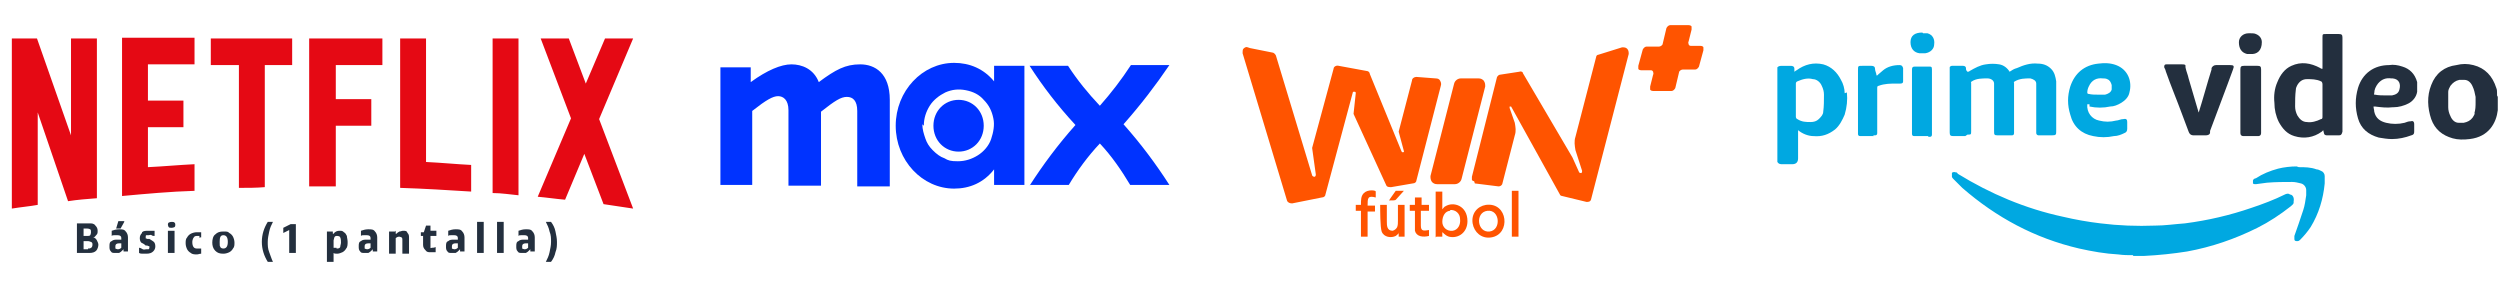<?xml version="1.0" encoding="UTF-8"?>
<svg id="Capa_1" xmlns="http://www.w3.org/2000/svg" version="1.1" viewBox="0 0 338 38">
  <!-- Generator: Adobe Illustrator 29.3.1, SVG Export Plug-In . SVG Version: 2.1.0 Build 151)  -->
  <defs>
    <style>
      .st0 {
        fill: #00a8e1;
      }

      .st1 {
        fill: #03f;
      }

      .st2 {
        fill: #e50914;
      }

      .st3 {
        fill: #232f3e;
      }

      .st4 {
        fill: #ff5400;
        fill-rule: evenodd;
      }
    </style>
  </defs>
  <g>
    <path class="st1" d="M97.4,25h4.3v-10c1.9-1.5,2.8-2,3.5-2s1.4.5,1.4,1.9v10.2h4.4v-10c1.9-1.5,2.7-2,3.5-2s1.4.5,1.4,1.9v10.2h4.4v-11.7c0-3.6-2-4.8-4-4.8s-3.3.7-5.6,2.4c-.7-1.8-2.3-2.4-3.7-2.4s-3.3.8-5.5,2.4v-2h-4.1v16.1h0Z"/>
    <path class="st1" d="M139.3,25h5.2c1.2-2,2.6-3.9,4.2-5.6,1.6,1.7,2.9,3.6,4.1,5.6h5.3c-1.8-2.8-3.8-5.5-6.2-8.2,2.3-2.6,4.3-5.2,6.2-8h-5.2c-1.3,2-2.7,3.8-4.2,5.5-1.6-1.7-3-3.4-4.3-5.4h-5.2c1.8,2.8,3.8,5.4,6.2,8-2.4,2.7-4.4,5.4-6.2,8.2h0Z"/>
    <path class="st1" d="M126.2,17c0,2,1.5,3.5,3.4,3.5s3.4-1.5,3.4-3.5-1.5-3.5-3.4-3.5-3.4,1.5-3.4,3.5ZM124.9,17c0-1,.3-1.9.8-2.7s1.3-1.4,2.1-1.8c.9-.4,1.8-.5,2.8-.3s1.8.6,2.4,1.3c.7.7,1.1,1.5,1.3,2.5.2.9,0,1.9-.3,2.8s-1,1.7-1.8,2.2-1.7.8-2.7.8-1.3-.1-1.8-.4c-.6-.2-1.1-.6-1.6-1.1s-.8-1-1-1.6-.4-1.2-.4-1.9h0ZM129,25.5c2.1,0,4-.8,5.4-2.6v2.1h4.1V8.9h-4.1v2.1c-1.4-1.7-3.3-2.5-5.4-2.5-4.3,0-7.9,3.8-7.9,8.5,0,4.7,3.6,8.5,7.9,8.5"/>
  </g>
  <g id="Netflix_Logo_RGB">
    <path class="st2" d="M66.6,26.1c1.2,0,2.4.2,3.5.3V5.2h-3.5v20.9ZM9.6,18.3L5,5.2H1.6v23c1.2-.2,2.4-.3,3.5-.5v-12.5l4.1,12c1.3-.2,2.6-.3,3.9-.4V5.2h-3.5v13h0ZM16.5,26.5c3.3-.3,6.5-.6,9.8-.7v-3.6c-2.1.1-4.2.3-6.3.4v-5.4c1.4,0,3.2,0,4.8,0v-3.6c-1.3,0-3.3,0-4.8,0v-4.9h6.3v-3.6h-9.8v21.2h0ZM28.6,8.8h3.7v16.6c1.2,0,2.4,0,3.5-.1V8.8h3.7v-3.6h-11v3.6ZM41.9,25.2h3.5v-8.2h4.8v-3.6h-4.8v-4.6h6.3v-3.6h-9.9s0,20,0,20ZM85.7,5.2h-3.9l-2.6,6.1-2.3-6.1h-3.8l4.1,10.8-4.5,10.6c1.2.1,2.5.3,3.7.4l2.6-6.2,2.6,6.8c1.3.2,2.7.4,4,.6h0l-4.6-12.1,4.6-10.9h0ZM57.6,5.2h-3.5v20.2c3.2.1,6.4.3,9.6.5v-3.6c-2-.1-4-.3-6.1-.4V5.2Z"/>
  </g>
  <g>
    <g>
      <path class="st3" d="M297.1,15.8c0-.2.1-.5.2-.7.6-1.9,1.1-3.8,1.7-5.7v-.2c.1-.2.3-.4.6-.4h1.9c.5,0,.6.1.4.6l-.7,1.9c-.8,2.1-1.6,4.3-2.4,6.4,0,0,0,.1,0,.2,0,.3-.3.4-.6.4-.5,0-1.1,0-1.6,0-.4,0-.6-.2-.7-.5-.3-.8-.6-1.6-.9-2.4-.7-1.9-1.5-3.8-2.2-5.8,0-.1-.1-.3-.2-.5,0-.2,0-.4.3-.4.7,0,1.4,0,2.1,0s.4.2.5.5c.1.5.3.9.4,1.4.5,1.7,1,3.4,1.5,5.1,0,0,0,0,0,0h0Z"/>
      <path class="st3" d="M305.7,13.6v4.4c0,.2-.1.4-.4.4-.7,0-1.3,0-2,0-.2,0-.4-.1-.4-.4,0,0,0-.2,0-.2v-8.4c0-.4.1-.5.5-.5h1.8c.4,0,.5.1.5.5v4.3Z"/>
      <path class="st3" d="M304.3,4.5c.2,0,.5,0,.7.1.5.2.8.6.8,1.1,0,1.1-.6,1.7-1.6,1.6-.1,0-.3,0-.4,0-.8-.2-1.1-.8-1.1-1.6,0-.7.6-1.2,1.3-1.2,0,0,.2,0,.3,0h0Z"/>
      <path class="st3" d="M337.5,14.5s0,0,0,0Z"/>
      <path class="st3" d="M337.6,12.9h0s0,0,0-.1h0c0,0,0-.1,0-.1h0c0-.1,0-.1,0-.1,0,0,0,0,0,0,0-.2,0-.5-.1-.7-.5-1.6-1.5-2.7-3.1-3.1-.8-.2-1.5-.2-2.3,0-1.6.2-2.8,1.1-3.4,2.7-.6,1.5-.5,3.1,0,4.6.5,1.4,1.5,2.2,2.9,2.6.7.2,1.5.2,2.3.1,2.6-.3,3.6-2.2,3.8-3.9h0v-.2c0,0,0-.1,0-.2h0s0,0,0,0v-1.4s0,0,0,0ZM334.6,15.2c0,.3-.2.5-.3.7-.3.4-.7.6-1.2.7-.2,0-.5,0-.7,0-.5,0-.9-.4-1.1-.9-.2-.4-.3-.8-.3-1.2,0-.7,0-1.4,0-2.1,0-.3.2-.6.3-.8.3-.4.7-.7,1.2-.8.2,0,.5,0,.7,0,.5,0,.9.4,1.1.9.2.4.3.9.4,1.4,0,.2,0,.4,0,.7,0,.5,0,1.1-.2,1.6h0Z"/>
      <path class="st3" d="M316.2,4.6h-1.7c-.5,0-.5,0-.5.5v3.9c0,0,0,.2,0,.3-.1,0-.2,0-.3-.1-1.3-.7-2.6-.9-3.9-.3-.9.4-1.5,1.2-1.9,2.2-.4.9-.5,1.9-.4,2.8,0,.9.2,1.8.6,2.6.5.9,1.1,1.6,2.1,1.9,1.3.4,2.6.2,3.7-.6,0,0,.1-.1.2-.2,0,.1.1.3.1.4,0,.2.2.3.4.3h.3c.4,0,.9,0,1.3,0,.3,0,.4-.1.5-.5V5.1c0-.4-.1-.5-.5-.5h0ZM314,13.6v2.2c0,.1,0,.3-.2.3-.6.3-1.3.5-1.9.4-.6,0-1-.4-1.3-.9-.2-.4-.3-.8-.3-1.2,0-.8,0-1.5.1-2.3,0-.2.1-.4.2-.6.3-.5.7-.8,1.3-.8.6,0,1.3,0,1.9.3.1,0,.2.2.2.4,0,.8,0,1.5,0,2.2h0Z"/>
      <path class="st3" d="M323.6,14.5c.7,0,1.4-.2,2-.5.6-.3,1.1-.9,1.2-1.6,0-.4,0-.9,0-1.3-.3-1.1-1-1.8-2-2.1-.6-.2-1.2-.3-1.8-.2-2,0-3.6,1.1-4.2,3.1-.4,1.4-.4,2.7,0,4.1.4,1.4,1.4,2.2,2.8,2.6.6.1,1.2.2,1.8.2.9,0,1.8-.2,2.6-.5.4-.1.4-.3.4-.6v-.9c0-.4-.2-.5-.5-.4-.3,0-.5.1-.8.2-.8.2-1.7.2-2.5,0-.8-.2-1.4-.6-1.6-1.5,0-.2-.1-.5-.1-.7,0,0,.1,0,.2,0,.8.1,1.6.2,2.4.1h0ZM321,12.6c0-.5.2-.9.5-1.3.5-.6,1.1-.8,1.8-.7,0,0,.1,0,.2,0,.9.1,1.1.8.9,1.5-.1.5-.5.7-1,.8-.2,0-.5,0-.8,0-.5,0-1,0-1.5-.1-.1,0-.2,0-.1-.2Z"/>
    </g>
    <g>
      <path class="st0" d="M288.4,34.5c-.7,0-1.3,0-2-.1-1.8-.1-3.5-.4-5.3-.8-6-1.4-11.2-4.2-15.8-8.2-.4-.4-.8-.8-1.2-1.2,0,0-.2-.2-.2-.3,0-.2,0-.4,0-.5s.3-.2.5-.1c.1,0,.2,0,.3.2,4.4,2.7,9.1,4.7,14.2,5.8,1.7.4,3.4.7,5.1.9,2.4.3,4.9.4,7.4.3,1.3,0,2.6-.2,4-.3,3.1-.4,6.1-1.1,9-2.1,1.5-.5,3.1-1.1,4.5-1.8.2-.1.5-.2.7,0,.4,0,.6.5.5.9,0,0,0,.1,0,.2,0,.2-.2.3-.4.5-1.4,1.1-2.9,2.1-4.5,2.9-3,1.5-6.2,2.6-9.5,3.2-1.9.3-3.8.5-5.8.6h0s-1.5,0-1.5,0h0s0,0,0,0ZM310.8,22.6c.8,0,1.6,0,2.4.3.2,0,.4.1.6.2.3.1.5.4.5.7,0,.3,0,.7,0,1-.2,2.1-.8,4.1-1.9,5.9-.4.6-.9,1.2-1.4,1.7-.1.1-.2.2-.4.2-.2,0-.4,0-.4-.3,0-.1,0-.2,0-.4.4-1.1.8-2.3,1.2-3.5.2-.6.3-1.3.4-2,0-.2,0-.5,0-.7,0-.4-.3-.8-.7-.9-.4-.1-.8-.2-1.2-.2-1.1,0-2.2,0-3.4.1l-1.5.2c-.2,0-.3,0-.4-.1,0-.1,0-.3,0-.4,0-.1.2-.3.4-.3.9-.6,1.9-1,3-1.3.8-.2,1.7-.3,2.5-.3h0Z"/>
      <path class="st0" d="M249.4,12.6c0-.6-.2-1.3-.5-1.8-.5-1-1.3-1.8-2.4-2.1-1.3-.3-2.5,0-3.6.8,0,0-.2.1-.3.2,0,0,0,0,0,0,0-.1,0-.2,0-.4,0-.3-.2-.4-.5-.4s-.7,0-1.1,0c-.3,0-.5,0-.7.2,0,4.3,0,8.5,0,12.8.2.3.4.3.7.3.4,0,.9,0,1.3,0q.8,0,.8-.8v-3.5c0,0,0-.2,0-.3.6.5,1.4.8,2.1.8,1.1.1,2-.2,2.9-.9.6-.5,1-1.3,1.3-2,.3-1,.4-2,.3-3h0ZM282.5,14.4c.9.2,1.9.2,2.8,0,.5,0,1-.2,1.5-.5.5-.3,1-.8,1.1-1.4.4-1.5-.2-3.1-1.8-3.7-.8-.3-1.6-.3-2.4-.2-1.9.2-3.2,1.3-3.8,3.1-.4,1.3-.4,2.5,0,3.8.4,1.6,1.5,2.6,3.1,2.9.9.2,1.9.2,2.8,0,.5,0,1-.2,1.4-.4.3-.1.4-.3.4-.6,0-.3,0-.6,0-.9s-.1-.5-.5-.4c-.4,0-.7.2-1,.2-.8.2-1.5.2-2.3,0-1-.2-1.7-1.1-1.6-2.2.1,0,.2,0,.3,0h0ZM265.7,18.4h-1.6c-.4,0-.5-.1-.5-.5v-8.5c0,0,0-.2,0-.3,0-.1.2-.2.3-.2h1.5c.2,0,.4.1.4.3,0,.2,0,.3.2.5.1,0,.2,0,.3-.1.7-.4,1.4-.8,2.2-.9.6-.1,1.2-.1,1.8,0,.6.1,1.1.5,1.4,1,0,0,0,0,0,0,0,0,0,0,0,0,.3-.2.6-.4,1-.5.9-.4,1.8-.7,2.8-.6.7,0,1.3.2,1.8.7.5.5.6,1.1.7,1.7,0,.1,0,.3,0,.4v6.3c0,.5,0,.6-.6.6h-1.5c0,0-.2,0-.3,0-.1,0-.3-.1-.3-.3,0-.1,0-.3,0-.4v-5.6c0-.2,0-.5,0-.7,0-.4-.4-.6-.8-.7-.7,0-1.4,0-2.1.4,0,0-.2.1-.1.2v6.4c0,.1,0,.2,0,.4,0,.2-.1.3-.3.3-.2,0-.4,0-.6,0h-1.3c-.5,0-.5-.1-.5-.6v-5.8c0-.2,0-.4,0-.6,0-.4-.4-.7-.9-.7-.7,0-1.5,0-2.1.4,0,0-.2.1-.1.2v6.5c0,.5,0,.5-.5.5h0ZM253.4,18.4h-1.6c0,0-.2,0-.3,0-.2,0-.3-.1-.3-.3,0,0,0-.2,0-.3v-8.3c0-.6,0-.6.6-.6h1.2c.3,0,.5.1.5.4,0,.3.2.6.2.9,0,0,.2,0,.2-.1.2-.2.5-.4.7-.6.6-.5,1.4-.7,2.2-.7.3,0,.4.1.5.4,0,.4,0,.8,0,1.3,0,.2,0,.3,0,.5,0,.2-.1.3-.4.3-.2,0-.3,0-.5,0-.8,0-1.6,0-2.4.3-.2,0-.2.2-.2.3v5.8c0,.1,0,.2,0,.3,0,.2-.1.3-.3.3,0,0-.2,0-.3,0ZM260.7,18.4h-1.7c0,0-.1,0-.2,0-.2,0-.3-.1-.3-.3,0,0,0-.2,0-.3,0-1.4,0-2.7,0-4.1v-4.3c0-.3.1-.4.4-.4.6,0,1.3,0,1.9,0,.3,0,.4,0,.4.4,0,.1,0,.2,0,.3v8.1c0,.1,0,.3,0,.4,0,.2-.1.3-.3.3,0,0-.1,0-.2,0h0ZM246.5,15.1c0,.4-.3.7-.6,1-.3.3-.7.4-1.1.4-.6,0-1.2,0-1.8-.4-.1,0-.2-.2-.2-.3v-2.2c0-.7,0-1.5,0-2.2,0-.2,0-.3.2-.4.7-.3,1.4-.5,2.1-.3.5,0,1,.4,1.2.9.2.4.3.8.3,1.2,0,.8,0,1.6-.1,2.3h0ZM282.2,12.5c0-.3.1-.6.2-.8.4-.9,1.1-1.2,1.9-1.1.2,0,.4,0,.6.1.3.1.5.4.6.8,0,.2,0,.4,0,.6-.1.4-.5.6-.9.7-.3,0-.5,0-.8,0-.5,0-1,0-1.4-.1q-.2,0-.2-.2h0ZM260,4.5c.2,0,.4,0,.6,0,.7.2,1,.8.9,1.5,0,.6-.5,1.1-1.2,1.2-.3,0-.5,0-.8,0-.7-.1-1.2-.6-1.2-1.5,0-.9.6-1.3,1.6-1.3h0Z"/>
    </g>
  </g>
  <g id="Capa_x5F_1">
    <g id="_1894599210912">
      <path class="st4" d="M196.6,11.3l-3.2,12.5c0,.3,0,.5.2.8.2.2.4.3.7.3h2.4c.4,0,.8-.3.9-.7l3.2-12.5c0-.3,0-.5-.2-.8-.2-.2-.4-.3-.7-.3h-2.4c-.4,0-.8.3-.9.7h0ZM223.5,12.3h2.5c.2,0,.4-.2.5-.4l.5-2.1c0-.2.3-.4.5-.4h1.7c.2,0,.4-.2.5-.4l.6-2.2c0-.2,0-.3,0-.4,0-.1-.2-.2-.4-.2h-1.2c-.2,0-.3,0-.4-.2,0-.1-.1-.3,0-.4l.4-1.6c0-.2,0-.3,0-.4,0-.1-.2-.2-.4-.2h-2.5c-.2,0-.4.2-.5.4l-.5,2.1c0,.2-.3.4-.5.4h-1.7c-.2,0-.4.2-.5.4l-.6,2.2c0,.2,0,.3,0,.4,0,.1.2.2.4.2h1.2c.2,0,.3,0,.4.2,0,.1.1.3,0,.4l-.4,1.6c0,.2,0,.3,0,.4,0,.1.2.2.4.2ZM169,6.5l3,.6c.2,0,.4.2.5.4l4.9,16.2c0,.1.2.2.3.2.1,0,.2-.1.2-.3l-.5-3.6,2.9-10.7c0-.3.4-.5.7-.4l3.8.7c.2,0,.4.2.4.4l4.3,10.5c0,0,.1.1.2.1,0,0,.2-.1.1-.2l-.7-2.6,1.8-6.9c0-.3.3-.5.6-.5l2.6.2c.3,0,.5.1.6.3.1.2.2.4.1.7l-3.3,12.8c0,.2-.2.4-.5.4l-2.9.5c-.3,0-.6,0-.7-.3l-4.4-9.6.3-2.8c0-.1,0-.2-.2-.2-.1,0-.2,0-.2.1l-3.7,13.8c0,.2-.2.4-.5.4l-4,.8c-.3,0-.6-.1-.7-.4l-6-19.9c0-.2,0-.5.1-.6.2-.2.4-.3.6-.2h0ZM199.4,24.8l3.2.4c.2,0,.4-.1.5-.3l1.7-6.6c.2-.6.1-1.1,0-1.7l-.7-2c0,0,0-.2,0-.2,0,0,.2,0,.2,0l1,1.8,5.6,10.1c0,.1.2.2.3.2l3.3.8c.2,0,.5,0,.6-.3l5.1-19.7c0-.2,0-.5-.2-.7-.2-.2-.4-.2-.7-.2l-3.2,1c-.2,0-.3.2-.3.3l-2.8,10.8c-.2.6-.1,1.2,0,1.8l.9,2.8c0,.1,0,.2-.1.3-.1,0-.2,0-.3-.1l-.9-2-6.7-11.4c0-.2-.3-.3-.5-.2l-2.6.4c-.2,0-.3.2-.4.3l-3.4,13.5c0,.1,0,.3,0,.4,0,.1.2.2.3.2h0Z"/>
      <path class="st4" d="M194.2,32h.8s0-.6,0-.6c.1,0,.3.4.9.6,1.3.3,2.5-.6,2.5-2.1,0-2.1-1.9-2.7-3-2-.1,0-.3.3-.4.4v-2.4s-.9,0-.9,0v6.2h0ZM200.9,27.7c-1.2.2-2,1.2-1.8,2.5.2,1.2,1.2,2.1,2.5,1.9,2.7-.4,2.3-4.8-.7-4.4h0ZM189.1,31.5v.5c.3,0,.6,0,.8,0v-4.3s-.9,0-.9,0c0,.7,0,1.4,0,2.1,0,.4,0,.6-.1.9-.1.2-.3.4-.6.5-.8,0-.8-.7-.8-1.3,0-.7,0-1.4,0-2.2h-.9c0,.8,0,3,.2,3.6.3.8,1.3.9,1.9.6.3-.2.4-.4.5-.5h0ZM184,27.7h-.7s0,.8,0,.8h.7s0,3.5,0,3.5h.9s0-3.4,0-3.4h1s0-.8,0-.8h-1c0-1,0-1.4,1.1-1.1v-.8c0-.2-1.1-.3-1.6.2-.4.4-.4.9-.4,1.6h0ZM191.4,27.7h-.8s0,.8,0,.8h.7c0,.3,0,1,0,1.4,0,.4,0,1,0,1.3.2.8,1.1.9,1.9.7v-.8c-.7.1-1.1.2-1.1-.6v-2s1.1,0,1.1,0v-.8s-1,0-1,0v-1s-.9,0-.9,0v1h0ZM201.1,28.5c-1.7.2-1.4,3,.3,2.8,1.6-.2,1.4-3-.3-2.8ZM204.4,32h.1s.8,0,.8,0v-6.2s-.9,0-.9,0v6.2ZM196.1,28.5c-.7,0-1.1.7-1.1,1.5,0,.7.6,1.3,1.4,1.2.7-.1,1.1-.8,1-1.6,0-.7-.6-1.3-1.4-1.2h0ZM187.8,27.1c1,0,.8,0,1.1-.3l.9-1s0,0,0,0h-1.1c-.2.3-.8,1.1-.9,1.3h0Z"/>
    </g>
  </g>
  <path class="st3" d="M10.4,30.2h1.7c.3,0,.6,0,.8.3.2.2.3.4.3.7s0,.4-.2.6c-.1.1-.2.3-.4.3h0c.2,0,.4.2.5.4.1.2.2.4.2.6s-.1.6-.3.8c-.2.2-.5.3-.9.3h-1.7v-4ZM11.8,31.9c.2,0,.3,0,.4-.1,0,0,.1-.2.1-.4s0-.3-.1-.4c0,0-.2-.1-.4-.1h-.5v1h.5ZM11.9,33.6c.2,0,.3,0,.4-.1.1,0,.2-.2.2-.4s0-.3-.2-.4c-.1,0-.2-.1-.4-.1h-.6v1.1h.6ZM16.5,33.9h0c-.1.1-.2.2-.4.3-.1,0-.3,0-.5,0-.3,0-.5,0-.6-.2-.2-.2-.2-.4-.2-.7s0-.6.3-.7c.2-.2.5-.2.8-.2s.3,0,.5,0v-.2c0-.3-.2-.4-.5-.4s-.3,0-.4,0c-.2,0-.3,0-.4.1v-.7c.3-.1.6-.2,1-.2s.7,0,.9.3c.2.2.3.5.3.8v1.9c0,0-.6,0-.6,0v-.3ZM15.6,33.6c0,0,.2.1.3.1s.3,0,.5-.2h0v-.6h-.3c-.3,0-.5.1-.5.4s0,.2,0,.3ZM16.8,30l-.5.9h-.6l.3-1h.8ZM19.2,31.4c.2-.2.5-.2.9-.2s.3,0,.4,0,.3,0,.4,0v.7c-.1,0-.3,0-.4-.1s-.3,0-.4,0-.2,0-.3,0-.1.1-.1.2,0,.1,0,.2.1,0,.2.1h.3c.3.2.5.3.6.4.1.1.2.3.2.6s-.1.5-.3.7c-.2.2-.5.3-.9.3s-.3,0-.5,0c-.2,0-.3,0-.5-.1v-.7c.2,0,.3.1.5.2s.3,0,.5,0,.2,0,.3,0c0,0,.1-.1.1-.2s0-.1,0-.2c0,0-.1,0-.3-.1h-.2c-.2-.2-.4-.3-.6-.4-.1-.1-.2-.3-.2-.6s.1-.5.3-.7ZM22.8,30.1c0,0,.2-.1.4-.1s.3,0,.4.1.1.2.1.3,0,.2-.1.3c0,0-.2.1-.4.1s-.3,0-.4-.1c0,0-.1-.2-.1-.3s0-.2.1-.3ZM23.6,31.2v3h-.9v-3h.9ZM27,31.9c-.1,0-.2,0-.3,0-.2,0-.4,0-.5.2-.1.1-.2.4-.2.6,0,.6.2.9.6.9s.2,0,.3,0c.1,0,.2,0,.3,0v.7c-.2,0-.4.1-.6.1s-.6,0-.8-.2c-.2-.1-.4-.3-.5-.5-.1-.2-.2-.5-.2-.8s0-.6.2-.8c.1-.2.3-.4.5-.5.2-.1.5-.2.8-.2s.4,0,.6,0v.7c0,0-.2,0-.3,0ZM29.1,33.9c-.3-.3-.4-.7-.4-1.1s.1-.9.4-1.1c.3-.3.6-.4,1.1-.4s.6,0,.8.2c.2.1.4.3.5.5.1.2.2.5.2.8s0,.6-.2.8c-.1.2-.3.4-.5.5-.2.1-.5.2-.8.2-.5,0-.8-.1-1.1-.4ZM29.8,33.4c0,.1.2.2.4.2.4,0,.6-.3.6-.9s-.2-.9-.6-.9-.5.3-.5.9,0,.5.1.7ZM36.4,31.3c-.1.5-.2.9-.2,1.4s0,.9.2,1.4.3.9.5,1.3h-.7c-.5-.8-.8-1.7-.8-2.7s.3-1.9.8-2.7h.7c-.2.4-.4.8-.5,1.3ZM39.1,31.1l-.8.4v-.7l1-.5h.7v3.9h-.9v-3.2ZM45,31.2v.4h.1c.2-.3.5-.4.8-.4s.4,0,.6.2c.2.1.3.3.4.5,0,.2.1.5.1.8s0,.7-.2.9c-.1.2-.3.4-.5.5s-.5.2-.7.2-.4,0-.5-.1v1.2h-.9v-4.1c0,0,.8,0,.8,0ZM45.5,33.6c.2,0,.4,0,.5-.2,0-.2.1-.4.1-.6s0-.5-.1-.7c0-.1-.2-.2-.4-.2s-.3,0-.4.2c0,.1-.1.3-.1.4v1c.1,0,.3,0,.4,0ZM50.2,33.9h0c-.1.1-.2.2-.4.3-.1,0-.3,0-.5,0-.3,0-.5,0-.6-.2-.2-.2-.2-.4-.2-.7s0-.6.3-.7c.2-.2.5-.2.8-.2s.3,0,.5,0v-.2c0-.3-.2-.4-.5-.4s-.3,0-.4,0c-.2,0-.3,0-.4.1v-.7c.3-.1.6-.2,1-.2s.7,0,.9.3c.2.2.3.5.3.8v1.9c0,0-.6,0-.6,0v-.3ZM49.3,33.6c0,0,.2.1.3.1s.3,0,.5-.2h0v-.6h-.3c-.3,0-.5.1-.5.4s0,.2,0,.3ZM53.5,31.2v.4h.1c.1-.1.2-.2.4-.3.2,0,.3-.1.5-.1.3,0,.5,0,.6.3.2.2.2.4.2.7v2.1h-.9v-1.9c0-.1,0-.2-.1-.3,0,0-.2-.1-.3-.1s-.3,0-.5.2v2.1h-.9v-3c0,0,.8,0,.8,0ZM57.2,31.9h-.3v-.5h.4c0,0,.3-.9.3-.9h.6v.7h.8v.7h-.8v1.3c0,.1,0,.2,0,.3s.1,0,.2,0,.3,0,.5-.1v.7c0,0-.2,0-.3,0-.1,0-.3,0-.4,0-.3,0-.5,0-.7-.3-.2-.2-.3-.4-.3-.7v-1.4ZM62,33.9h0c-.1.1-.2.2-.4.3-.1,0-.3,0-.5,0-.3,0-.5,0-.6-.2-.2-.2-.2-.4-.2-.7s0-.6.3-.7c.2-.2.5-.2.8-.2s.3,0,.5,0v-.2c0-.3-.2-.4-.5-.4s-.3,0-.4,0c-.2,0-.3,0-.4.1v-.7c.3-.1.6-.2,1-.2s.7,0,.9.3c.2.2.3.5.3.8v1.9c0,0-.6,0-.6,0v-.3ZM61.1,33.6c0,0,.2.1.3.1s.3,0,.5-.2h0v-.6h-.3c-.3,0-.5.1-.5.4s0,.2,0,.3ZM64.5,30h.9v4.2h-.9v-4.2ZM67.2,30h.9v4.2h-.9v-4.2ZM71.5,33.9h0c-.1.1-.2.2-.4.3-.1,0-.3,0-.5,0-.3,0-.5,0-.6-.2-.2-.2-.2-.4-.2-.7s0-.6.3-.7c.2-.2.5-.2.8-.2s.3,0,.5,0v-.2c0-.3-.2-.4-.5-.4s-.3,0-.4,0c-.2,0-.3,0-.4.1v-.7c.3-.1.6-.2,1-.2s.7,0,.9.3c.2.2.3.5.3.8v1.9c0,0-.6,0-.6,0v-.3ZM70.6,33.6c0,0,.2.1.3.1s.3,0,.5-.2h0v-.6h-.3c-.3,0-.5.1-.5.4s0,.2,0,.3ZM75.1,31.3c.1.5.2.9.2,1.4s0,.9-.2,1.4c-.1.5-.3.9-.6,1.3h-.7c.2-.4.4-.8.5-1.3s.2-.9.2-1.4,0-.9-.2-1.4c-.1-.5-.3-.9-.5-1.3h.7c.3.4.5.8.6,1.3Z"/>
</svg>